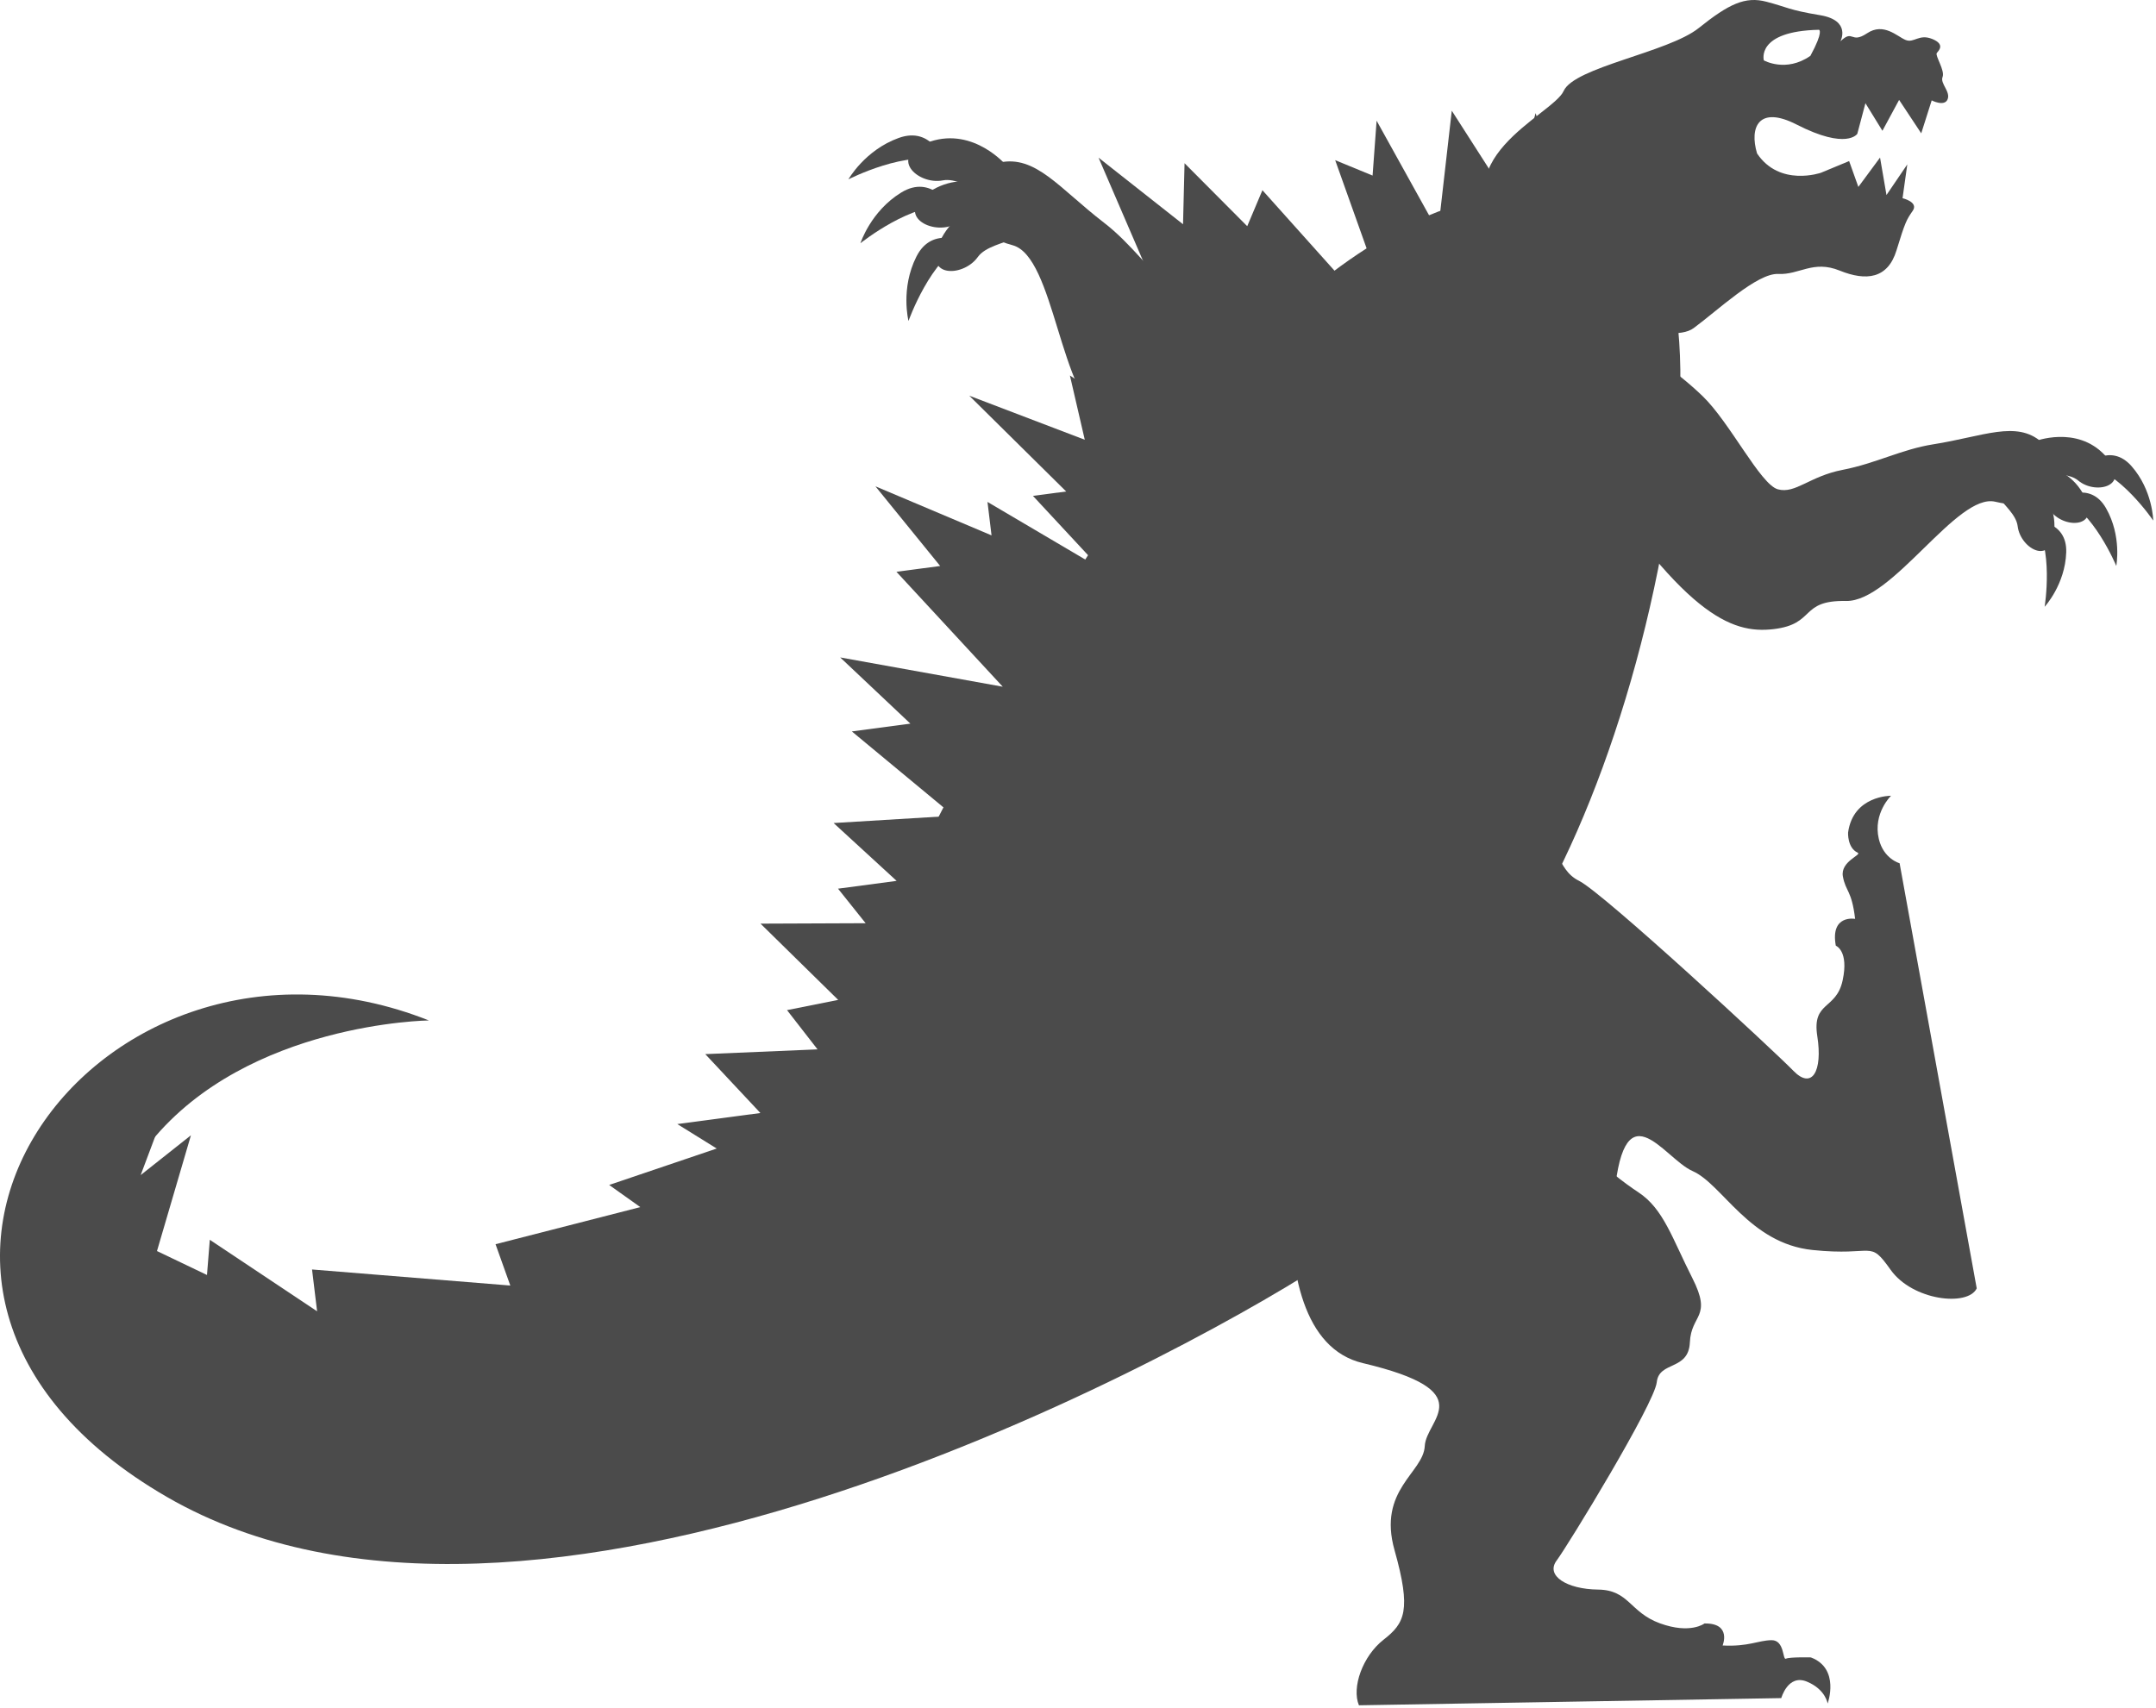 <?xml version="1.0" encoding="UTF-8"?> <svg xmlns="http://www.w3.org/2000/svg" width="621" height="492" viewBox="0 0 621 492" fill="none"><path d="M550.93 60.732C549.169 63.274 548.76 63.921 546.258 72.118C543.753 80.325 537.528 81.052 529.867 77.951C522.215 74.855 518.287 79.227 512.202 78.927C506.116 78.626 494.725 89.463 487.829 94.528C480.932 99.593 455.499 91.735 434.415 69.098C413.333 46.46 447.317 33.12 450.373 26.227C453.429 19.334 480.493 15.116 489.264 8.097C498.036 1.077 502.686 -1.102 508.796 0.499C514.897 2.094 515.133 2.86 524.233 4.373C533.333 5.886 530.106 11.898 530.106 11.898C533.869 8.274 532.98 12.79 537.779 9.588C542.578 6.386 546.446 10.523 548.876 11.511C551.306 12.499 552.702 9.677 556.53 11.22C560.353 12.773 558.42 14.567 557.86 15.278C557.301 15.988 560.277 20.328 559.523 22.186C558.769 24.045 561.873 26.392 560.976 28.609C560.08 30.826 556.394 28.924 556.394 28.924L553.379 38.411L547.007 28.783L542.2 37.677L537.307 29.734L534.969 38.542C534.969 38.542 531.991 43.308 517.475 35.877C506.625 30.322 503.815 36.583 506.093 44.21C512.605 53.945 524.511 49.766 524.511 49.766L532.611 46.404L535.27 53.85L541.516 45.397L543.371 56.185L549.367 47.36L547.997 57.105C547.997 57.105 552.691 58.189 550.93 60.732ZM521.445 16.104C525.375 8.865 523.927 8.579 523.927 8.579C505.657 8.975 508.045 17.394 508.045 17.394C508.045 17.394 514.411 21 521.435 16.099L521.445 16.104Z" fill="#4B4B4B"></path><path d="M471.149 59.647C471.149 59.647 489.824 75.625 482.17 135.994C474.515 196.362 452.446 254.196 429.493 282.129C406.54 310.064 425.99 335.404 380.267 364.729C334.553 394.051 152.428 491.622 48.044 431.256C-56.34 370.89 28.112 256.19 123.534 293.993C123.534 293.993 71.507 294.607 43.559 328.833C15.609 363.06 47.738 398.752 100.61 398.942C153.491 399.129 197.28 365.648 226.045 321.957C254.807 278.265 350.902 17.373 471.149 59.647Z" fill="#4B4B4B"></path><path d="M67.913 300.657L81.769 298.81L47.87 318.979L40.519 338.544L54.997 327.075L45.216 360.43L59.618 367.328L60.432 357.186L91.336 377.785L89.877 365.741L146.985 370.369L142.733 358.463L184.429 347.772L175.461 341.389L206.437 330.895L195.087 323.848L219.019 320.661L203.139 303.695L235.477 302.326L226.685 291.018L241.428 288.075L219.055 266.104L249.331 265.981L241.38 256.029L258.256 253.782L240.107 237.119L274.66 235.022L245.359 210.727L262.224 208.483L242.008 189.407L288.828 197.846L258.202 164.738L270.799 163.063L252.149 140.107L285.596 154.242L284.43 144.607L316.941 163.769L297.527 142.869L307.093 141.596L279.182 114.001L312.45 126.694L308.168 108.181L339.349 128.988L326.289 105.766L336.368 104.426L318.74 73.008L331.379 80.132L316.423 45.428L340.752 64.607L341.19 47.027L359.244 65.169L363.619 54.8L389.068 83.219L393.897 72.306L384.577 46.145L395.348 50.579L396.509 34.772L414.192 66.668L418.161 31.891L435.207 58.491L442.304 32.589L451.527 62.188L397.717 133.454L342.922 230.285L273.762 322.673L218.588 365.739L151.145 402.663L80.094 411.7L32.597 390.718L28.659 335.728L38.315 305.574L67.913 300.657Z" fill="#4B4B4B"></path><path d="M376.683 302.92C376.683 302.92 358.09 384.552 392.557 392.719C427.026 400.888 410.764 408.883 410.38 416.608C409.996 424.332 396.763 429.193 401.672 446.606C406.583 464.02 404.595 467.654 398.527 472.392C392.459 477.131 389.28 486.193 391.417 491.299L513.067 489.23C513.067 489.23 514.998 482.249 520.418 484.468C525.837 486.69 526.422 490.798 526.422 490.798C526.422 490.798 530.098 480.704 521.581 477.502C521.581 477.502 515.43 477.353 514.42 477.876C513.409 478.4 514.076 472.476 510.23 472.541C506.384 472.606 503.598 474.46 496.171 474.068C496.171 474.068 498.878 467.591 490.945 467.727C490.945 467.727 486.899 470.879 478.131 467.691C469.363 464.504 469.254 458.065 460.286 457.963C451.319 457.864 445.103 453.96 448.361 449.599C451.619 445.239 476.54 404.417 477.202 398.229C477.864 392.04 486.364 394.988 486.739 386.747C487.114 378.503 493.283 379.686 487.443 368.202C481.614 356.718 479.158 348.27 471.908 343.504C464.659 338.74 443.117 322.379 439.688 301.847C436.27 281.315 387.754 260.526 376.693 302.92H376.683Z" fill="#4B4B4B"></path><path d="M369.34 326.935C369.34 326.935 462.282 382.988 464.731 347.387C467.181 311.784 479.007 333.655 487.538 337.396C496.069 341.138 503.891 358.236 522.042 360.125C540.199 362.024 538.226 356.919 544.56 365.83C550.895 374.741 566.806 376.501 569.363 371.187L547.15 248.704C547.15 248.704 542.514 247.45 541.16 241.684C539.432 234.326 544.682 229.258 544.682 229.258C544.682 229.258 533.776 229.141 532.31 239.858C532.31 239.858 532.058 244.253 535.071 245.664C536.403 246.291 530.018 248.134 530.813 252.514C531.609 256.894 533.367 256.468 534.336 264.73C534.336 264.73 527.129 263.386 528.773 272.454C528.773 272.454 532.592 273.89 530.739 282.466C528.894 291.036 521.859 288.407 523.443 298.534C525.026 308.659 521.917 314.037 516.534 308.483C511.151 302.927 461.726 257.171 454.815 253.77C447.913 250.363 449.533 241.978 440.435 238.032C431.337 234.087 431.471 227.598 419.99 229.292C408.512 230.984 399.71 230.148 395.856 236.331C392.002 242.514 378.132 259.937 356.289 255.036C334.437 250.122 320.804 296.236 369.331 326.941L369.34 326.935Z" fill="#4B4B4B"></path><path d="M291.589 56.969C291.589 56.969 280.236 48.008 268.691 54.65C257.134 61.296 267.632 67.751 274.522 64.861C281.399 61.976 293.734 72.717 291.601 56.965L291.589 56.969Z" fill="#4B4B4B"></path><path d="M273.744 59.601C273.744 59.601 268.39 50.059 259.582 55.471C250.77 60.874 247.836 70.075 247.836 70.075C247.836 70.075 263.035 57.866 273.747 59.613L273.744 59.601Z" fill="#4B4B4B"></path><path d="M289.889 47.696C289.889 47.696 280.609 36.612 267.951 40.778C255.293 44.945 264.241 53.401 271.574 51.967C278.893 50.537 288.776 63.552 289.9 47.695L289.889 47.696Z" fill="#4B4B4B"></path><path d="M271.87 46.662C271.87 46.662 268.57 36.233 258.85 39.747C249.127 43.248 244.373 51.666 244.373 51.666C244.373 51.666 261.74 42.789 271.858 46.665L271.87 46.662Z" fill="#4B4B4B"></path><path d="M292.003 58.407C292.003 58.407 277.599 56.74 271.276 68.448C264.95 80.142 277.297 80.118 281.63 74.06C285.964 68.002 302.14 70.65 292.003 58.407Z" fill="#4B4B4B"></path><path d="M278.211 70.006C278.211 70.006 268.609 64.713 263.96 73.92C259.31 83.129 261.679 92.47 261.679 92.47C261.679 92.47 268.173 74.144 278.211 70.006Z" fill="#4B4B4B"></path><path d="M417.588 120.215C425.995 115.635 444.944 95.131 413.803 82.262C413.803 82.262 402.052 82.786 390.203 85.987C378.356 89.187 360.346 101.903 354.676 100.553C349.006 99.201 347.799 92.047 339.46 85.156C331.121 78.264 326.073 70.376 317.939 64.123C305.026 54.173 298.283 44.577 287.843 46.832C271.593 50.351 273.714 65.767 291.674 70.653C303.843 73.97 305.129 114.446 318.417 121.382C331.706 128.315 323.271 132.45 334.474 140.393C345.673 148.324 362.043 150.459 417.603 120.223L417.588 120.215Z" fill="#4B4B4B"></path><path d="M580.693 133.742C580.693 133.742 593.515 131.557 599.758 141.817C606.002 152.079 594.926 152.649 590.75 147.377C586.568 142.119 572.196 145.283 580.693 133.742Z" fill="#4B4B4B"></path><path d="M593.644 143.558C593.644 143.558 601.994 138.322 606.604 146.408C611.214 154.495 609.558 163.046 609.558 163.046C609.558 163.046 602.842 146.812 593.644 143.558Z" fill="#4B4B4B"></path><path d="M586.019 127.162C586.019 127.162 598.122 122.406 606.305 131.179C614.488 139.952 603.773 142.774 598.621 138.463C593.463 134.167 580.043 140.191 586.015 127.153L586.019 127.162Z" fill="#4B4B4B"></path><path d="M600.677 134.131C600.677 134.131 607.779 127.304 613.937 134.282C620.086 141.263 620.203 149.975 620.203 149.975C620.203 149.975 610.337 135.434 600.677 134.131Z" fill="#4B4B4B"></path><path d="M579.733 134.719C579.733 134.719 591.812 139.63 591.75 151.628C591.688 163.628 581.954 158.268 581.152 151.596C580.35 144.924 566.446 140.024 579.733 134.719Z" fill="#4B4B4B"></path><path d="M585.599 149.875C585.599 149.875 595.462 149.843 595.141 159.139C594.83 168.431 588.925 174.814 588.925 174.814C588.925 174.814 591.725 157.503 585.589 149.881L585.599 149.875Z" fill="#4B4B4B"></path><path d="M453.972 129.328C449.316 122.067 443.227 97.644 473.361 100.927C473.361 100.927 482.405 106.419 490.365 114.08C498.325 121.74 507.04 139.589 512.095 140.975C517.146 142.351 521.2 137.208 530.751 135.362C540.303 133.515 547.696 129.462 556.817 128.013C571.299 125.725 580.771 121.043 588.032 127.351C599.329 137.174 590.999 148.453 574.719 144.553C563.689 141.911 545.18 173.404 531.711 173.144C518.243 172.884 523.102 179.806 510.841 181.252C498.579 182.699 484.749 177.289 453.982 129.324L453.972 129.328Z" fill="#4B4B4B"></path></svg> 
